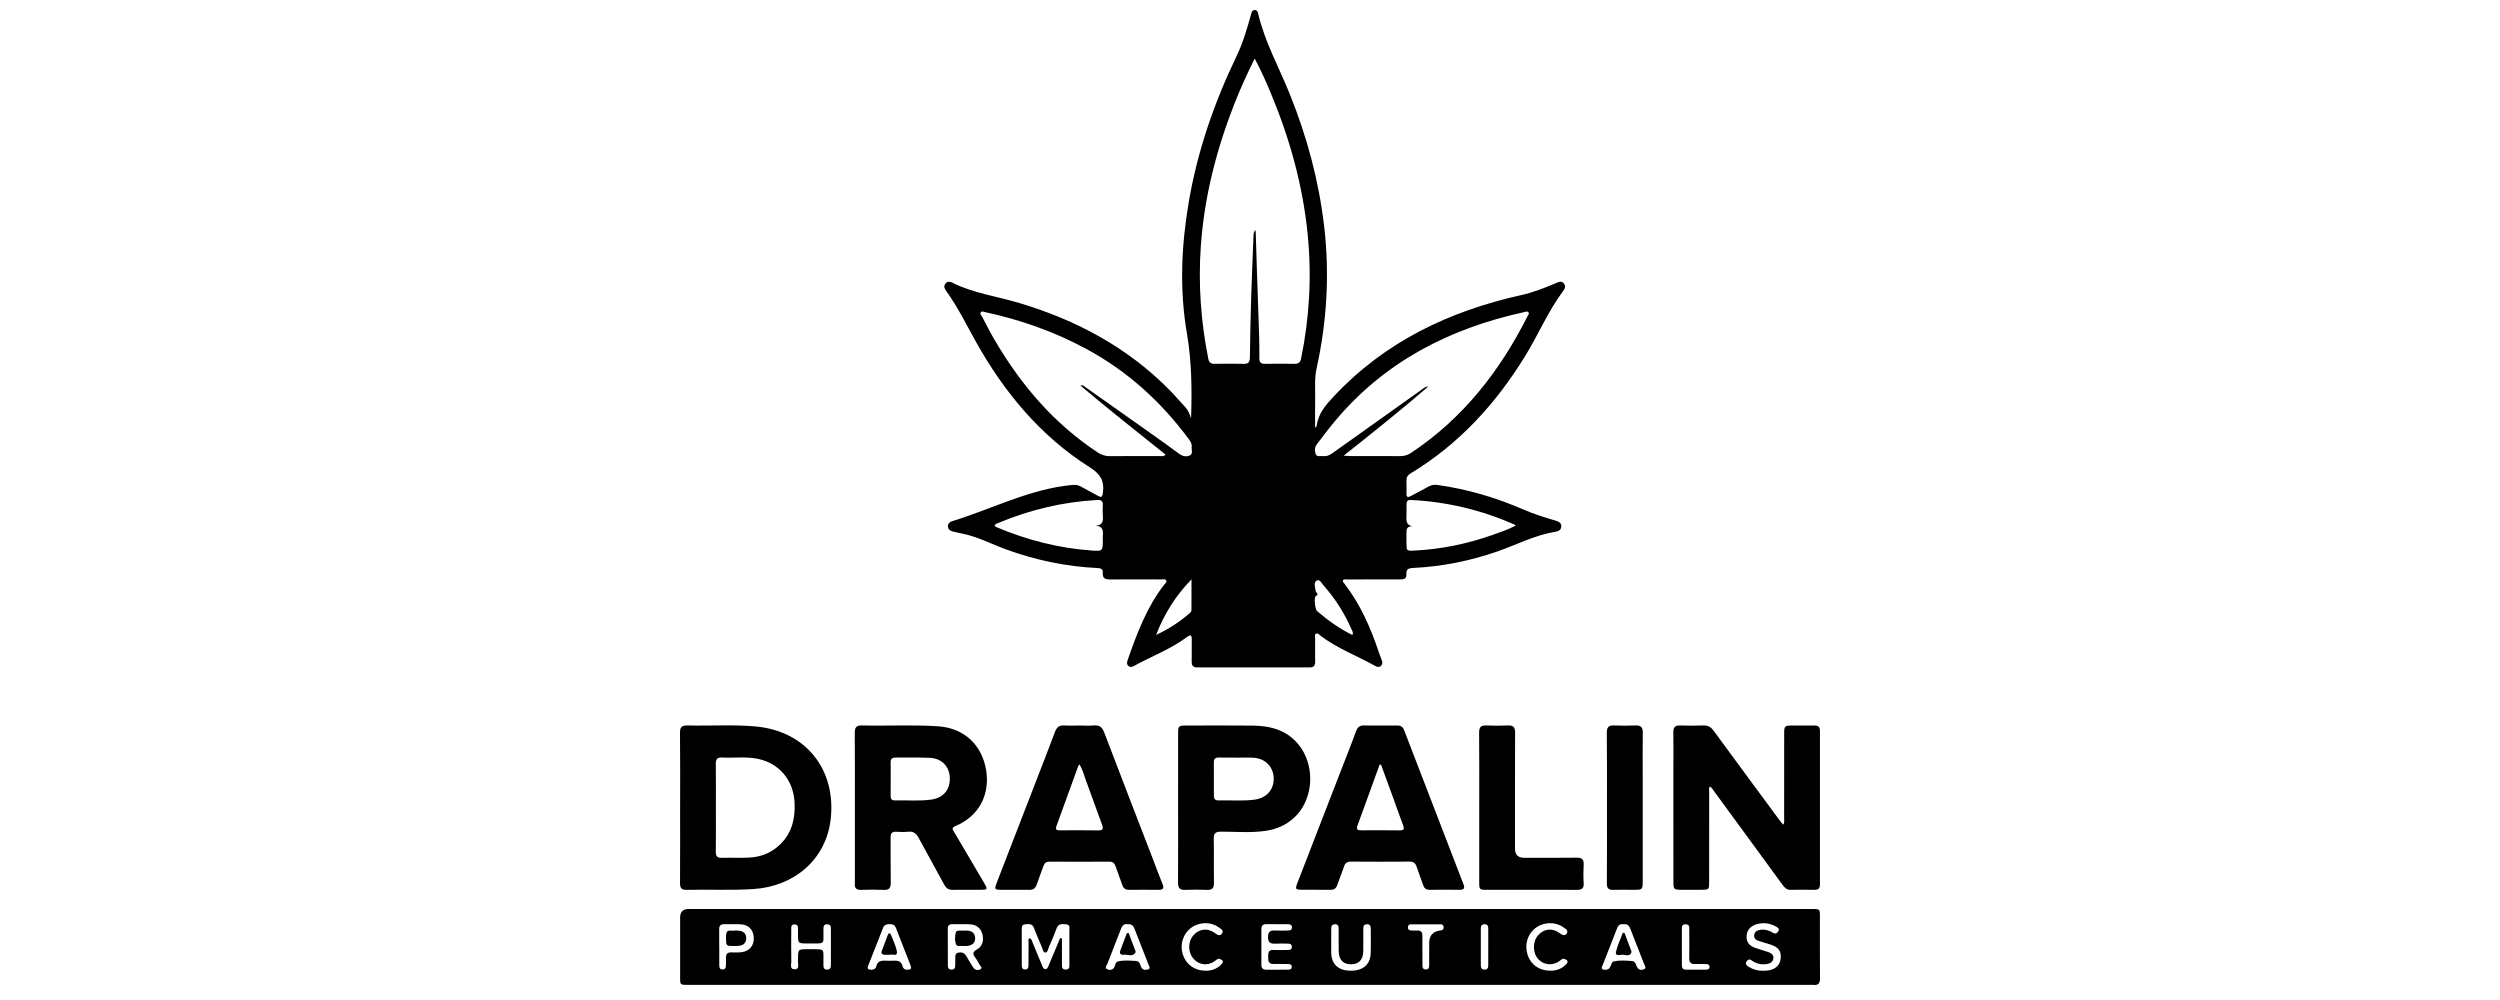 <svg xmlns="http://www.w3.org/2000/svg" width="500" height="200" viewBox="0 0 500 200" fill="none"><g clip-path="url(#clip0_456_162)"><path d="M238.217 83.674C238.404 77.979 238.351 72.321 237.379 66.653C235.879 57.925 236.263 49.162 237.747 40.44C239.488 30.203 242.847 20.5 247.342 11.165C248.618 8.514 249.421 5.696 250.213 2.877C250.325 2.482 250.414 2.012 250.958 2C251.378 1.993 251.538 2.338 251.617 2.678C252.953 8.396 255.825 13.509 257.991 18.898C261.427 27.444 263.801 36.27 264.851 45.43C265.94 54.916 265.379 64.329 263.32 73.649C262.861 75.724 263.073 77.815 263.032 79.901C262.995 81.761 263.025 83.622 263.025 85.509C263.315 85.418 263.329 85.194 263.352 85.032C263.694 82.683 265.13 81.019 266.687 79.351C276.932 68.379 289.783 62.243 304.218 59.025C306.608 58.491 308.87 57.61 311.112 56.658C311.678 56.418 312.256 56.083 312.772 56.694C313.285 57.306 312.886 57.849 312.525 58.34C309.576 62.341 307.653 66.936 305.069 71.15C299.193 80.732 291.803 88.833 282.112 94.687C281.512 95.05 281.263 95.484 281.291 96.166C281.325 97.041 281.307 97.915 281.297 98.791C281.291 99.412 281.555 99.531 282.074 99.252C283.281 98.609 284.5 97.983 285.697 97.317C286.254 97.006 286.797 96.899 287.438 96.986C293.433 97.81 299.177 99.508 304.715 101.918C306.779 102.815 308.923 103.475 311.073 104.112C311.694 104.297 312.283 104.521 312.263 105.276C312.242 106.032 311.644 106.262 311.007 106.367C306.943 107.034 303.309 108.958 299.474 110.291C294.013 112.188 288.404 113.311 282.633 113.589C281.697 113.635 281.195 113.84 281.277 114.876C281.35 115.803 280.69 115.883 279.987 115.883C276.448 115.881 272.91 115.883 269.374 115.888C269.116 115.888 268.789 115.796 268.627 116.036C268.438 116.317 268.728 116.531 268.881 116.728C272.038 120.818 274.093 125.461 275.72 130.32C275.926 130.932 276.163 131.534 276.389 132.139C276.535 132.532 276.506 132.893 276.184 133.182C275.85 133.481 275.481 133.422 275.124 133.224C271.469 131.201 267.52 129.713 264.146 127.177C263.865 126.965 263.568 126.52 263.178 126.757C262.881 126.935 263.034 127.392 263.032 127.725C263.02 129.247 263.007 130.768 263.032 132.29C263.046 133.08 262.794 133.484 261.927 133.484C254.432 133.468 246.937 133.468 239.445 133.484C238.58 133.484 238.324 133.087 238.338 132.292C238.365 130.809 238.333 129.325 238.347 127.841C238.354 127.049 238.13 126.862 237.445 127.373C234.158 129.829 230.302 131.249 226.748 133.219C226.394 133.415 226.024 133.491 225.686 133.196C225.305 132.865 225.378 132.459 225.522 132.041C227.382 126.718 229.334 121.439 232.852 116.917C233.046 116.666 233.462 116.415 233.224 116.052C233.023 115.744 232.589 115.888 232.258 115.888C228.873 115.881 225.487 115.86 222.102 115.894C221.111 115.904 220.451 115.716 220.549 114.534C220.616 113.737 220.086 113.637 219.442 113.605C213.164 113.308 207.089 112.023 201.188 109.871C198.264 108.803 195.49 107.312 192.397 106.712C191.762 106.589 191.132 106.442 190.506 106.285C189.986 106.153 189.6 105.844 189.591 105.265C189.584 104.744 189.906 104.4 190.376 104.256C198.389 101.807 205.927 97.785 214.445 96.993C215.084 96.933 215.623 96.986 216.182 97.31C217.301 97.956 218.461 98.531 219.588 99.163C220.365 99.599 220.479 99.305 220.584 98.527C220.903 96.21 220.102 94.817 218.015 93.5C208.105 87.242 200.848 78.477 195.177 68.335C193.266 64.918 191.547 61.39 189.242 58.206C188.92 57.763 188.662 57.276 189.075 56.747C189.44 56.279 189.922 56.263 190.408 56.51C194.639 58.644 199.332 59.249 203.807 60.584C215.262 64.005 225.528 69.474 233.977 78.073C235.016 79.129 235.968 80.273 236.986 81.348C237.61 82.008 237.931 82.802 238.217 83.669V83.674ZM250.939 11.719C249.371 14.851 247.997 17.887 246.787 20.993C243.235 30.114 240.835 39.498 240.16 49.299C239.639 56.859 240.171 64.332 241.659 71.748C241.801 72.458 242.155 72.777 242.906 72.766C244.844 72.734 246.787 72.722 248.725 72.77C249.675 72.793 249.967 72.423 249.978 71.499C250.024 67.623 250.108 63.745 250.225 59.872C250.353 55.695 250.528 51.518 250.693 47.341C250.711 46.898 250.713 46.439 251.067 45.978C251.104 46.199 251.143 46.336 251.145 46.475C251.318 51.794 251.458 57.112 251.668 62.428C251.789 65.505 251.898 68.582 251.875 71.661C251.871 72.426 252.136 72.775 252.932 72.763C254.948 72.738 256.964 72.738 258.98 72.763C259.726 72.773 260.066 72.444 260.215 71.73C261.913 63.476 262.365 55.145 261.525 46.775C260.555 37.101 257.982 27.816 254.25 18.848C253.263 16.478 252.243 14.12 250.939 11.719ZM268.732 91.133C269.392 91.177 269.689 91.211 269.986 91.211C273.332 91.216 276.679 91.197 280.026 91.225C280.864 91.232 281.562 91.01 282.258 90.547C292.611 83.66 299.967 74.227 305.508 63.245C305.635 62.994 305.928 62.704 305.647 62.426C305.403 62.182 305.072 62.371 304.779 62.435C289.87 65.708 276.905 72.359 266.97 84.247C265.728 85.733 264.568 87.292 263.388 88.828C262.934 89.419 262.884 90.143 263.126 90.787C263.388 91.485 264.114 91.138 264.644 91.211C265.559 91.337 266.226 90.825 266.915 90.332C272.702 86.199 278.494 82.074 284.293 77.956C284.694 77.671 285.069 77.29 285.646 77.317C280.211 82.008 274.613 86.482 268.732 91.133ZM216.091 77.105C216.607 76.936 216.803 77.233 217.027 77.39C221.565 80.586 226.101 83.786 230.628 86.998C232.366 88.228 234.092 89.474 235.806 90.739C236.477 91.234 237.244 91.426 237.95 91.092C238.673 90.75 238.262 89.935 238.331 89.328C238.399 88.721 238.075 88.246 237.726 87.778C232.19 80.312 225.462 74.206 217.253 69.778C210.881 66.34 204.131 63.958 197.065 62.435C196.775 62.373 196.426 62.175 196.2 62.426C195.903 62.757 196.271 63.058 196.417 63.334C197.232 64.882 198.022 66.445 198.903 67.952C204.176 76.966 210.799 84.745 219.604 90.526C220.337 91.008 221.072 91.236 221.947 91.229C225.293 91.2 228.64 91.222 231.984 91.209C232.334 91.209 232.742 91.366 233.103 90.917C227.437 86.338 221.698 81.878 216.086 77.107L216.091 77.105ZM303.11 105.139C303.001 105.016 302.962 104.938 302.903 104.913C296.294 102.003 289.388 100.35 282.172 99.994C281.512 99.962 281.291 100.277 281.3 100.882C281.311 101.681 281.316 102.48 281.293 103.277C281.268 104.112 281.199 104.952 282.414 105.256C281.318 105.267 281.281 105.915 281.295 106.62C281.309 107.305 281.295 107.99 281.297 108.673C281.307 110.126 281.325 110.188 282.763 110.12C288.189 109.862 293.458 108.778 298.577 106.967C300.104 106.426 301.636 105.892 303.108 105.139H303.11ZM219.002 105.155C220.488 105.109 220.668 104.288 220.572 103.197C220.511 102.48 220.536 101.754 220.565 101.033C220.595 100.254 220.296 99.953 219.486 99.997C212.589 100.371 205.973 101.944 199.615 104.614C199.357 104.721 199.001 104.747 198.924 105.192C199.063 105.278 199.209 105.395 199.373 105.463C205.441 108.015 211.74 109.636 218.317 110.104C220.561 110.263 220.563 110.227 220.563 107.846C220.563 107.657 220.549 107.465 220.563 107.276C220.657 106.185 220.645 105.169 219.002 105.155ZM270.499 127.006C270.693 126.506 270.476 126.253 270.362 125.99C268.945 122.735 267.086 119.752 264.721 117.104C264.333 116.671 263.938 115.716 263.285 116.148C262.708 116.527 263.025 117.472 263.132 118.175C263.148 118.28 263.226 118.38 263.288 118.476C263.466 118.755 263.703 118.91 263.173 119.213C262.747 119.458 262.995 121.854 263.413 122.213C265.57 124.064 267.86 125.721 270.499 127.008V127.006ZM231.22 126.983C233.724 125.826 235.989 124.342 238.046 122.544C238.176 122.429 238.292 122.217 238.292 122.05C238.308 120.103 238.304 118.156 238.304 115.872C235.005 119.259 232.806 122.909 231.22 126.983Z" fill="black"></path><path d="M250.128 181.798C287.294 181.798 324.46 181.798 361.625 181.801C364.292 181.801 363.967 181.559 363.979 184.209C363.993 188.012 363.954 191.817 364.002 195.619C364.015 196.66 363.675 197.107 362.63 196.977C362.367 196.945 362.098 196.973 361.831 196.973C287.271 196.973 212.712 196.973 138.152 196.973C135.805 196.973 136.031 197.162 136.027 194.8C136.018 191.034 136.022 187.27 136.027 183.503C136.027 182.37 136.591 181.801 137.721 181.798C157.691 181.798 177.662 181.798 197.635 181.798C215.134 181.798 232.632 181.798 250.131 181.798H250.128ZM212.038 187.605L212.39 187.697C212.39 189.399 212.39 191.102 212.39 192.805C212.39 193.344 212.337 193.93 213.15 193.919C213.965 193.905 213.878 193.3 213.88 192.775C213.887 190.573 213.896 188.37 213.876 186.167C213.871 185.644 214.093 184.923 213.205 184.859C212.458 184.807 211.687 184.668 211.326 185.665C210.86 186.948 210.308 188.203 209.762 189.456C209.589 189.854 209.545 190.531 209.052 190.509C208.602 190.488 208.545 189.822 208.37 189.418C207.815 188.128 207.271 186.831 206.758 185.524C206.411 184.64 205.683 184.827 205.023 184.864C204.311 184.905 204.352 185.471 204.352 185.966C204.345 188.283 204.347 190.6 204.352 192.917C204.352 193.38 204.354 193.887 205.014 193.896C205.673 193.905 205.694 193.41 205.696 192.94C205.705 191.458 205.692 189.977 205.715 188.495C205.719 188.201 205.543 187.804 205.998 187.621C206.363 187.902 206.443 188.329 206.6 188.703C207.235 190.207 207.847 191.721 208.475 193.229C208.591 193.508 208.703 193.83 209.077 193.827C209.452 193.827 209.552 193.492 209.682 193.225C209.799 192.987 209.881 192.732 209.984 192.488C210.668 190.86 211.353 189.233 212.038 187.605ZM189.563 189.267H189.568C189.568 190.557 189.568 191.848 189.568 193.138C189.568 193.64 189.78 193.926 190.312 193.923C190.848 193.923 191.047 193.624 191.047 193.129C191.047 192.561 191.07 191.99 191.056 191.422C191.04 190.735 191.38 190.493 192.035 190.483C192.661 190.472 193.01 190.792 193.298 191.282C193.738 192.036 194.179 192.791 194.658 193.519C195.01 194.051 195.658 194.115 196.083 193.859C196.601 193.547 196.001 193.159 195.85 192.837C195.624 192.36 195.341 191.899 195.024 191.476C194.506 190.787 194.533 190.372 195.375 189.901C196.478 189.285 196.807 188.11 196.476 186.811C196.193 185.704 195.305 184.932 194.085 184.871C192.873 184.809 191.656 184.855 190.442 184.839C189.819 184.83 189.552 185.12 189.558 185.738C189.574 186.916 189.563 188.091 189.563 189.269V189.267ZM181.536 193.932C182.237 193.967 182.333 193.649 182.109 193.081C181.121 190.577 180.137 188.071 179.174 185.56C178.961 185.01 178.594 184.823 178.037 184.832C177.445 184.841 176.898 184.852 176.633 185.528C175.64 188.071 174.635 190.609 173.633 193.147C173.38 193.786 173.676 193.953 174.268 193.946C174.8 193.939 175.151 193.716 175.277 193.213C175.51 192.282 176.16 192.088 177.005 192.131C177.649 192.166 178.295 192.157 178.938 192.136C179.708 192.111 180.267 192.344 180.477 193.159C180.616 193.7 180.963 194.005 181.534 193.932H181.536ZM225.48 184.85C224.715 184.713 224.421 185.195 224.181 185.818C223.293 188.126 222.364 190.417 221.492 192.73C221.359 193.079 220.802 193.599 221.505 193.871C222.113 194.106 222.711 193.96 222.957 193.197C223.071 192.841 223.16 192.396 223.574 192.294C224.77 191.992 225.994 192.129 227.203 192.193C227.996 192.234 227.998 193.013 228.29 193.51C228.61 194.053 229.144 194.024 229.603 193.887C230.192 193.711 229.831 193.259 229.71 192.946C228.779 190.534 227.811 188.135 226.888 185.72C226.628 185.04 226.194 184.757 225.48 184.85ZM324.665 184.857C324.028 184.731 323.651 185.051 323.409 185.674C322.467 188.121 321.496 190.554 320.544 192.999C320.442 193.264 320.181 193.569 320.485 193.83C320.727 194.037 321.067 193.942 321.366 193.914C321.818 193.871 321.978 193.524 322.14 193.17C322.295 192.835 322.343 192.36 322.766 192.271C323.966 192.015 325.186 192.113 326.395 192.205C327.121 192.259 327.163 192.958 327.427 193.437C327.756 194.028 328.309 194.06 328.808 193.848C329.327 193.629 328.971 193.175 328.85 192.862C327.932 190.488 326.973 188.13 326.067 185.752C325.811 185.081 325.43 184.741 324.663 184.859L324.665 184.857ZM266.246 188.358C266.246 189.119 266.227 189.879 266.25 190.639C266.316 192.85 267.675 194.104 270.024 194.142C272.528 194.183 274.039 192.962 274.133 190.723C274.202 189.091 274.149 187.457 274.156 185.823C274.158 185.272 274.067 184.832 273.361 184.852C272.713 184.873 272.661 185.304 272.661 185.795C272.661 187.277 272.674 188.758 272.651 190.239C272.626 191.96 271.763 192.86 270.186 192.855C268.611 192.853 267.771 191.967 267.743 190.223C267.718 188.742 267.732 187.261 267.732 185.779C267.732 185.282 267.659 184.859 267.015 184.85C266.399 184.843 266.243 185.211 266.246 185.734C266.25 186.608 266.246 187.482 266.246 188.356V188.358ZM166.184 189.438C166.184 188.297 166.193 187.158 166.179 186.017C166.172 185.498 166.284 184.878 165.465 184.859C164.554 184.839 164.721 185.519 164.691 186.067C164.684 186.181 164.691 186.295 164.691 186.409C164.657 188.728 165.063 188.71 162.424 188.699C159.271 188.687 159.623 188.952 159.6 186.005C159.595 185.533 159.703 184.916 158.968 184.884C158.132 184.848 158.258 185.519 158.253 186.026C158.239 188.116 158.221 190.207 158.262 192.298C158.274 192.864 157.897 193.814 158.865 193.859C159.981 193.912 159.577 192.885 159.586 192.3C159.637 189.662 159.417 189.844 162.091 189.847C165.118 189.849 164.647 189.659 164.689 192.373C164.691 192.563 164.695 192.755 164.689 192.944C164.677 193.487 164.762 193.946 165.472 193.921C166.113 193.898 166.177 193.462 166.177 192.971C166.177 191.794 166.177 190.614 166.179 189.436L166.184 189.438ZM352.555 194.154C352.895 194.136 353.24 194.142 353.578 194.094C355.098 193.875 355.991 193.051 356.13 191.762C356.295 190.246 355.779 189.491 354.124 188.915C353.372 188.653 352.592 188.475 351.836 188.219C351.279 188.032 350.747 187.754 350.836 187.028C350.927 186.29 351.489 186.044 352.126 185.957C353.03 185.836 353.859 186.103 354.621 186.569C355.107 186.866 355.407 186.649 355.658 186.256C355.959 185.784 355.607 185.546 355.276 185.357C354.035 184.647 352.72 184.435 351.327 184.846C350.094 185.209 349.375 186.044 349.32 187.169C349.263 188.4 349.772 189.125 351.112 189.605C351.969 189.913 352.859 190.123 353.715 190.433C354.27 190.634 354.763 190.986 354.674 191.677C354.582 192.387 354.041 192.695 353.407 192.803C352.313 192.985 351.284 192.775 350.38 192.116C349.96 191.81 349.642 191.819 349.336 192.271C349.005 192.759 349.259 193.049 349.642 193.3C350.523 193.878 351.494 194.161 352.553 194.152L352.555 194.154ZM252.281 189.383C252.281 190.561 252.295 191.739 252.277 192.917C252.265 193.636 252.576 193.955 253.299 193.946C254.667 193.928 256.036 193.951 257.404 193.937C257.808 193.932 258.335 193.992 258.351 193.391C258.367 192.789 257.849 192.816 257.438 192.809C256.527 192.791 255.614 192.78 254.701 192.796C253.617 192.814 253.637 192.084 253.633 191.321C253.628 190.57 253.685 189.945 254.701 189.993C255.648 190.038 256.6 190.002 257.552 189.993C257.95 189.99 258.338 189.954 258.363 189.42C258.392 188.835 258.009 188.73 257.545 188.726C256.746 188.721 255.947 188.68 255.151 188.728C254.16 188.788 253.592 188.58 253.605 187.382C253.619 186.245 254.149 186.042 255.096 186.099C255.89 186.147 256.692 186.112 257.491 186.103C257.918 186.099 258.374 186.103 258.386 185.494C258.395 184.903 257.966 184.841 257.525 184.839C256.119 184.832 254.712 184.85 253.306 184.83C252.585 184.818 252.265 185.122 252.277 185.848C252.297 187.025 252.281 188.203 252.281 189.381V189.383ZM143.843 189.269C143.843 189.269 143.85 189.269 143.853 189.269C143.853 190.561 143.846 191.853 143.857 193.145C143.859 193.567 144.019 193.891 144.515 193.898C145.012 193.905 145.172 193.595 145.183 193.163C145.197 192.631 145.218 192.1 145.197 191.568C145.167 190.801 145.494 190.449 146.279 190.479C146.962 190.504 147.654 190.518 148.329 190.436C149.905 190.242 150.827 189.093 150.754 187.514C150.681 185.966 149.724 184.946 148.174 184.864C147.074 184.805 145.969 184.859 144.868 184.834C144.147 184.818 143.825 185.124 143.839 185.85C143.859 186.989 143.843 188.13 143.843 189.271V189.269ZM310.004 194.142C311.287 194.172 312.392 193.759 313.273 192.807C313.757 192.284 313.458 192.008 312.949 191.805C312.506 191.627 312.251 191.949 311.947 192.173C310.584 193.179 308.819 193.049 307.699 191.874C306.509 190.625 306.475 188.377 307.621 187.055C308.735 185.772 310.411 185.546 311.821 186.544C312.356 186.92 312.949 187.359 313.367 186.658C313.75 186.014 312.979 185.69 312.55 185.384C311.045 184.316 308.712 184.401 307.192 185.535C305.482 186.811 304.843 188.954 305.543 191.043C306.19 192.962 307.856 194.12 310.002 194.138L310.004 194.142ZM241.065 194.142C242.348 194.174 243.451 193.761 244.332 192.809C244.814 192.289 244.519 192.011 244.012 191.807C243.57 191.629 243.314 191.949 243.013 192.175C241.652 193.2 239.937 193.063 238.798 191.853C237.566 190.543 237.515 188.406 238.686 187.057C239.801 185.775 241.478 185.549 242.885 186.546C243.419 186.925 244.01 187.363 244.43 186.663C244.818 186.017 244.047 185.695 243.618 185.389C242.109 184.321 239.789 184.403 238.262 185.535C236.584 186.779 235.915 188.918 236.575 190.926C237.228 192.914 238.919 194.124 241.068 194.142H241.065ZM284.475 190.038H284.484C284.484 190.99 284.475 191.94 284.488 192.892C284.495 193.346 284.461 193.875 285.125 193.894C285.867 193.914 285.831 193.339 285.835 192.846C285.847 191.44 285.842 190.032 285.842 188.623C285.842 187.126 286.563 186.285 288.004 186.101C288.04 186.096 288.079 186.096 288.118 186.094C288.527 186.069 288.746 185.866 288.728 185.439C288.712 185.072 288.506 184.864 288.155 184.862C286.139 184.855 284.123 184.855 282.109 184.871C281.747 184.873 281.589 185.133 281.589 185.492C281.589 185.861 281.776 186.064 282.137 186.083C282.555 186.106 282.975 186.131 283.39 186.103C284.178 186.053 284.495 186.418 284.479 187.183C284.459 188.132 284.475 189.084 284.475 190.036V190.038ZM336.369 189.372H336.374C336.374 190.586 336.379 191.798 336.374 193.013C336.374 193.528 336.506 193.926 337.116 193.928C338.481 193.932 339.846 193.935 341.211 193.928C341.577 193.926 341.919 193.821 341.915 193.369C341.91 192.917 341.561 192.825 341.198 192.819C340.476 192.803 339.755 192.773 339.036 192.807C338.15 192.848 337.826 192.465 337.846 191.588C337.888 189.769 337.869 187.948 337.849 186.126C337.842 185.597 338.036 184.889 337.134 184.862C336.226 184.834 336.383 185.53 336.374 186.074C336.358 187.174 336.369 188.274 336.369 189.374V189.372ZM297.654 189.379C297.654 188.167 297.649 186.955 297.654 185.743C297.656 185.225 297.526 184.848 296.903 184.85C296.275 184.852 296.163 185.243 296.163 185.754C296.168 188.178 296.168 190.604 296.163 193.029C296.163 193.547 296.295 193.926 296.914 193.923C297.54 193.921 297.654 193.526 297.651 193.015C297.647 191.803 297.651 190.591 297.651 189.379H297.654Z" fill="black"></path><path d="M341.972 157.299C341.71 157.699 341.837 158.126 341.837 158.523C341.828 164.494 341.833 170.463 341.828 176.434C341.828 177.918 341.79 177.952 340.283 177.959C338.913 177.966 337.546 177.968 336.176 177.959C334.792 177.947 334.681 177.84 334.681 176.459C334.676 168.929 334.678 161.401 334.678 153.871C334.678 151.399 334.708 148.927 334.665 146.457C334.649 145.487 334.991 145.07 335.984 145.097C337.543 145.14 339.105 145.154 340.662 145.09C341.609 145.051 342.2 145.421 342.746 146.165C347.056 152.059 351.398 157.927 355.731 163.802C355.998 164.165 356.284 164.517 356.612 164.939C356.946 164.512 356.829 164.085 356.829 163.702C356.838 158.073 356.834 152.447 356.836 146.818C356.836 145.156 356.886 145.111 358.583 145.108C360.028 145.106 361.473 145.124 362.918 145.108C363.685 145.099 363.993 145.419 363.991 146.202C363.975 156.43 363.975 166.66 363.991 176.888C363.991 177.689 363.651 177.972 362.899 177.963C361.301 177.945 359.706 177.936 358.108 177.963C357.302 177.977 356.891 177.491 356.471 176.918C351.944 170.714 347.408 164.515 342.867 158.32C342.607 157.966 342.415 157.537 341.974 157.302L341.972 157.299Z" fill="black"></path><path d="M136.025 161.419C136.025 156.473 136.06 151.529 136 146.583C135.987 145.414 136.377 145.058 137.507 145.088C142.029 145.209 146.563 144.885 151.079 145.286C161.158 146.183 167.262 153.914 166.139 163.816C165.217 171.956 158.807 177.269 150.736 177.806C146.251 178.105 141.762 177.858 137.276 177.97C136.245 177.995 136 177.546 136.007 176.596C136.041 171.538 136.023 166.478 136.023 161.417L136.025 161.419ZM143.175 161.556C143.175 164.485 143.196 167.416 143.164 170.344C143.155 171.209 143.431 171.59 144.342 171.565C146.166 171.515 147.997 171.604 149.819 171.52C152.259 171.406 154.403 170.522 156.151 168.762C158.441 166.459 159.067 163.629 158.909 160.488C158.688 156.017 155.841 152.609 151.465 151.746C149.127 151.285 146.757 151.625 144.408 151.504C143.452 151.454 143.148 151.844 143.16 152.771C143.198 155.699 143.173 158.628 143.175 161.559V161.556Z" fill="black"></path><path d="M170.974 161.466C170.974 156.522 171.001 151.575 170.953 146.631C170.942 145.524 171.221 145.054 172.417 145.086C177.51 145.223 182.61 144.906 187.701 145.266C192.785 145.627 196.374 148.928 197.218 153.997C198.049 158.996 195.739 163.271 191.064 165.223C190.201 165.583 190.557 165.948 190.828 166.407C192.837 169.815 194.855 173.216 196.855 176.631C197.593 177.888 197.542 177.955 196.056 177.959C194.23 177.964 192.404 177.936 190.577 177.971C189.76 177.987 189.251 177.688 188.856 176.95C187.18 173.835 185.429 170.762 183.765 167.642C183.283 166.738 182.733 166.22 181.64 166.343C180.852 166.435 180.042 166.398 179.245 166.352C178.396 166.305 178.115 166.665 178.122 167.494C178.151 170.498 178.097 173.504 178.151 176.508C178.172 177.58 177.848 178.03 176.731 177.977C175.25 177.909 173.764 177.923 172.282 177.973C171.298 178.007 170.851 177.637 170.976 176.642C170.981 176.606 170.976 176.567 170.976 176.528C170.976 171.506 170.976 166.485 170.976 161.466H170.974ZM178.135 155.78C178.135 156.919 178.147 158.06 178.131 159.199C178.122 159.824 178.393 160.103 179.019 160.087C181.409 160.021 183.804 160.247 186.19 159.925C188.635 159.594 190.016 158.019 189.965 155.613C189.918 153.353 188.393 151.692 186.023 151.571C183.71 151.452 181.389 151.536 179.074 151.514C178.393 151.507 178.117 151.806 178.131 152.477C178.154 153.577 178.138 154.68 178.138 155.782L178.135 155.78Z" fill="black"></path><path d="M215.944 145.107C216.896 145.107 217.853 145.18 218.796 145.088C219.953 144.976 220.462 145.49 220.859 146.533C224.09 155.027 227.375 163.497 230.644 171.977C231.26 173.572 231.831 175.186 232.495 176.763C232.902 177.729 232.562 177.98 231.639 177.968C229.699 177.943 227.761 177.946 225.82 177.966C225.113 177.973 224.695 177.699 224.466 177.017C224.042 175.757 223.54 174.522 223.113 173.262C222.903 172.641 222.579 172.33 221.882 172.333C217.889 172.353 213.894 172.351 209.902 172.333C209.274 172.33 208.918 172.568 208.712 173.154C208.274 174.41 207.767 175.642 207.349 176.905C207.094 177.676 206.637 177.982 205.833 177.968C203.932 177.936 202.03 177.973 200.128 177.955C198.946 177.943 198.859 177.818 199.297 176.681C201.925 169.87 204.564 163.066 207.199 156.257C208.475 152.959 209.771 149.669 211.004 146.355C211.349 145.426 211.876 145.029 212.865 145.091C213.888 145.155 214.917 145.104 215.944 145.104V145.107ZM215.915 152.888C215.787 153.038 215.686 153.111 215.65 153.207C214.196 157.206 212.757 161.21 211.292 165.204C210.97 166.079 211.484 166.065 212.07 166.065C214.579 166.06 217.088 166.028 219.595 166.081C220.67 166.104 220.691 165.691 220.38 164.855C219.293 161.936 218.268 158.994 217.182 156.074C216.791 155.024 216.531 153.913 215.915 152.888Z" fill="black"></path><path d="M276.044 145.108C277.186 145.108 278.327 145.124 279.469 145.102C280.174 145.088 280.578 145.387 280.832 146.051C284.77 156.311 288.724 166.567 292.684 176.818C292.981 177.587 292.853 177.966 291.958 177.959C289.943 177.943 287.927 177.938 285.909 177.961C285.174 177.97 284.822 177.621 284.603 176.954C284.213 175.763 283.724 174.601 283.345 173.407C283.103 172.64 282.697 172.314 281.866 172.321C277.985 172.353 274.104 172.351 270.225 172.321C269.46 172.316 269.045 172.572 268.803 173.312C268.401 174.54 267.881 175.729 267.474 176.954C267.232 177.685 266.805 177.975 266.045 177.963C264.144 177.934 262.242 177.966 260.338 177.95C259.092 177.938 259.012 177.81 259.475 176.61C262.37 169.125 265.269 161.645 268.166 154.163C269.182 151.538 270.237 148.929 271.191 146.282C271.522 145.364 272.029 145.035 272.96 145.088C273.985 145.145 275.015 145.102 276.042 145.102V145.106L276.044 145.108ZM276.197 152.922C276.104 152.935 276.008 152.949 275.914 152.963C274.435 157.03 272.962 161.1 271.476 165.165C271.173 165.996 271.654 166.062 272.266 166.062C274.814 166.06 277.359 166.037 279.907 166.076C280.854 166.092 280.891 165.752 280.596 164.987C279.925 163.25 279.332 161.486 278.695 159.735C277.868 157.462 277.033 155.193 276.2 152.919L276.197 152.922Z" fill="black"></path><path d="M235.62 161.545C235.62 156.562 235.615 151.58 235.622 146.597C235.622 145.218 235.734 145.111 237.131 145.109C241.619 145.102 246.11 145.065 250.598 145.12C254.232 145.163 257.551 146.09 259.885 149.137C264.117 154.666 262.241 164.761 253.225 166.154C250.239 166.615 247.224 166.327 244.224 166.332C243.057 166.334 242.719 166.688 242.749 167.834C242.822 170.723 242.735 173.615 242.793 176.505C242.813 177.576 242.498 178.032 241.377 177.977C239.934 177.909 238.485 177.913 237.042 177.977C235.932 178.025 235.595 177.562 235.604 176.498C235.64 171.515 235.62 166.533 235.62 161.55V161.545ZM247.16 151.534C247.16 151.534 247.16 151.523 247.16 151.516C246.018 151.516 244.877 151.532 243.735 151.509C243.069 151.497 242.765 151.76 242.77 152.449C242.788 154.693 242.783 156.939 242.777 159.183C242.777 159.801 243.053 160.096 243.674 160.08C246.105 160.018 248.543 160.253 250.968 159.92C253.31 159.598 254.789 157.925 254.739 155.67C254.686 153.367 253.079 151.689 250.696 151.548C249.52 151.477 248.338 151.536 247.16 151.536V151.534Z" fill="black"></path><path d="M295.845 161.486C295.845 156.503 295.872 151.52 295.824 146.537C295.813 145.442 296.174 145.04 297.265 145.09C298.708 145.157 300.157 145.159 301.6 145.09C302.719 145.036 303.025 145.49 303.02 146.56C302.986 154.282 303.002 162.004 303.002 169.726C303.002 170.943 303.599 171.553 304.794 171.554C308.294 171.554 311.796 171.586 315.295 171.536C316.382 171.52 316.804 171.871 316.736 172.976C316.66 174.188 316.656 175.414 316.736 176.626C316.809 177.735 316.3 177.986 315.318 177.975C312.542 177.938 309.764 177.964 306.986 177.964C303.79 177.964 300.593 177.968 297.397 177.964C295.888 177.961 295.845 177.918 295.845 176.441C295.84 171.458 295.845 166.475 295.845 161.49V161.486Z" fill="black"></path><path d="M321.389 161.413C321.389 156.471 321.421 151.527 321.364 146.585C321.35 145.419 321.738 145.031 322.87 145.088C324.274 145.159 325.685 145.15 327.089 145.09C328.164 145.045 328.58 145.439 328.559 146.54C328.507 149.315 328.543 152.091 328.543 154.866C328.543 161.976 328.543 169.087 328.543 176.197C328.543 177.931 328.514 177.957 326.738 177.961C325.368 177.963 323.998 177.927 322.631 177.97C321.697 178 321.368 177.635 321.375 176.697C321.407 171.602 321.391 166.507 321.391 161.413H321.389Z" fill="black"></path><path d="M192.58 189.196C192.169 189.091 191.415 189.49 191.173 188.79C190.915 188.046 190.961 187.215 191.187 186.439C191.272 186.151 191.598 186.133 191.865 186.126C192.358 186.115 192.851 186.108 193.344 186.119C194.306 186.14 194.956 186.546 195.027 187.578C195.091 188.518 194.474 189.107 193.372 189.194C193.146 189.212 192.918 189.196 192.58 189.196Z" fill="black"></path><path d="M177.978 190.967C177.551 190.967 177.248 190.983 176.946 190.963C176.426 190.929 176.166 190.687 176.371 190.141C176.757 189.112 177.145 188.085 177.538 187.057C177.604 186.886 177.67 186.669 177.903 186.679C178.131 186.688 178.177 186.914 178.241 187.08C178.622 188.071 179.106 189.039 179.339 190.064C179.675 191.54 178.373 190.698 177.978 190.965V190.967Z" fill="black"></path><path d="M225.739 186.623C226.189 187.817 226.641 189.011 227.088 190.205C227.116 190.275 227.159 190.374 227.132 190.424C226.538 191.515 225.531 190.821 224.719 190.949C224.182 191.033 223.835 190.721 224.063 190.104C224.493 188.94 224.938 187.781 225.374 186.621C225.495 186.621 225.618 186.621 225.739 186.623Z" fill="black"></path><path d="M324.905 186.589C325.368 187.822 325.829 189.054 326.293 190.287C326.306 190.321 326.322 190.367 326.313 190.399C325.927 191.549 324.98 190.826 324.304 190.953C323.898 191.031 322.987 191.214 323.197 190.355C323.512 189.059 324.09 187.826 324.555 186.566C324.672 186.576 324.79 186.582 324.907 186.592L324.905 186.589Z" fill="black"></path><path d="M146.873 186.094C147.291 186.115 147.597 186.108 147.896 186.149C148.723 186.261 149.216 186.749 149.248 187.576C149.28 188.395 148.823 188.986 148.026 189.123C147.328 189.244 146.595 189.185 145.876 189.18C145.467 189.178 145.253 188.909 145.237 188.523C145.211 187.957 145.159 187.377 145.243 186.822C145.417 185.67 146.394 186.329 146.873 186.094Z" fill="black"></path></g><defs><clipPath id="clip0_456_162"><rect width="228" height="195" fill="white" transform="translate(136 2)"></rect></clipPath></defs></svg>